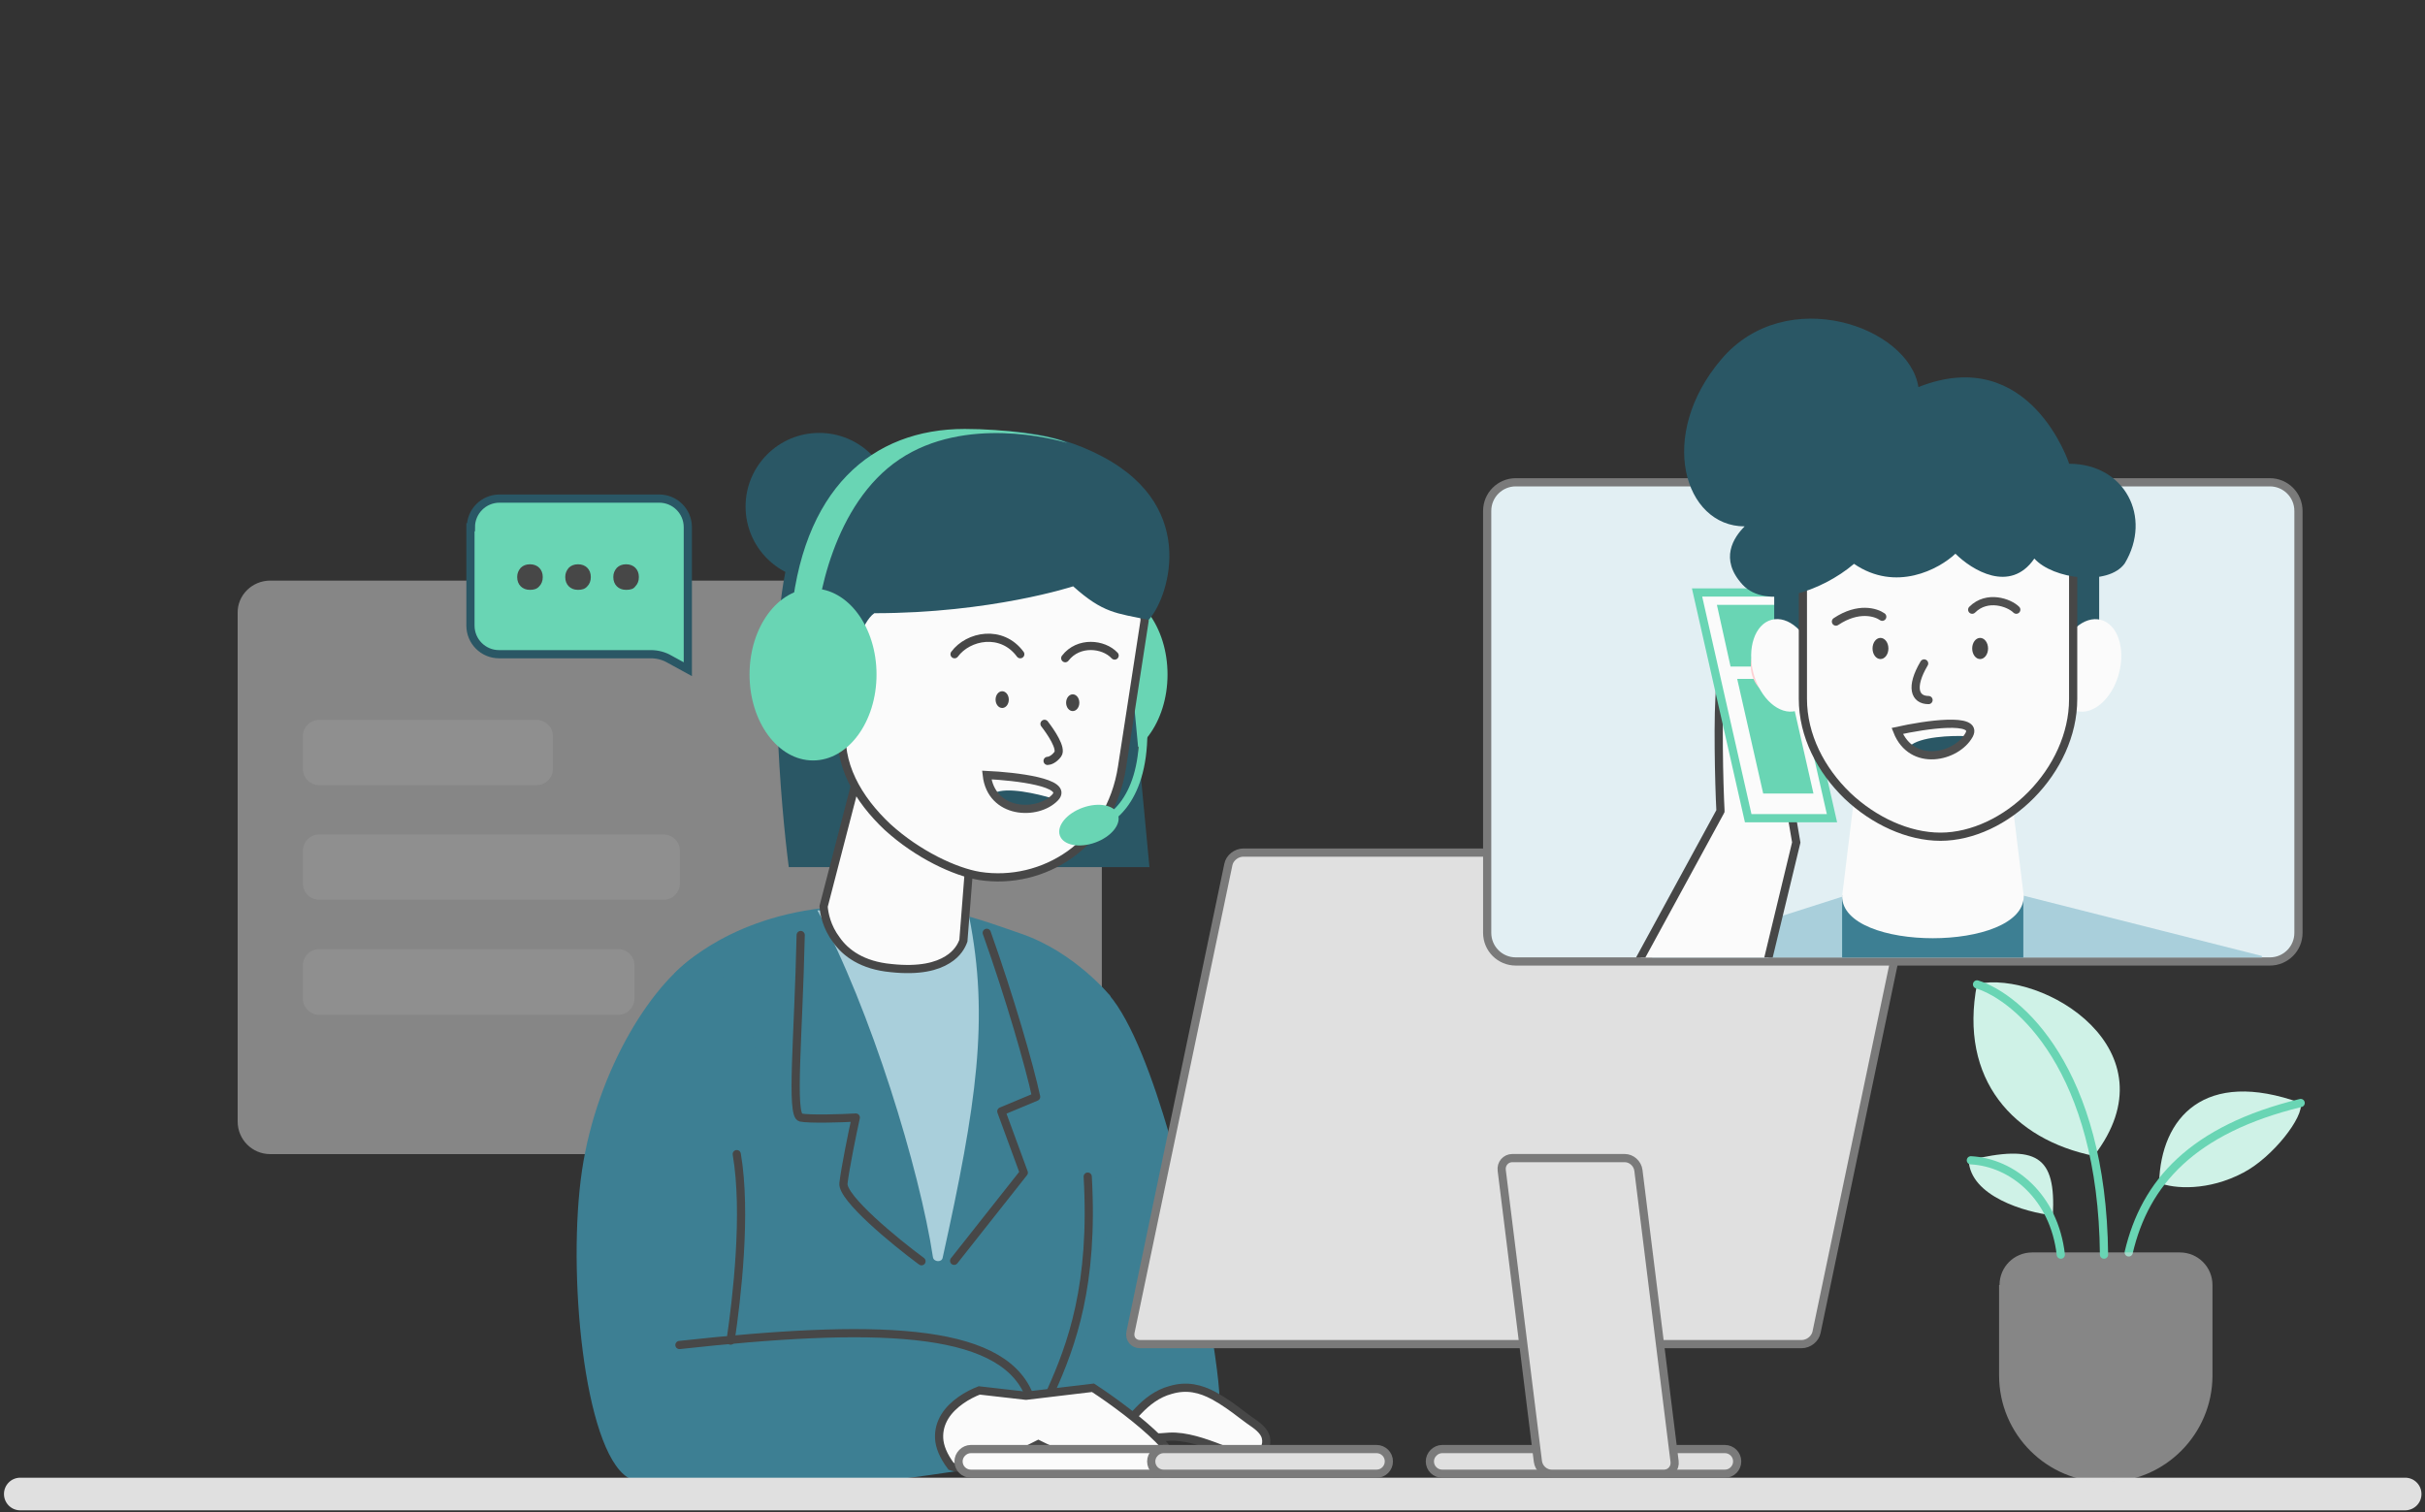 <?xml version="1.0" encoding="utf-8"?>
<!-- Generator: Adobe Illustrator 27.0.1, SVG Export Plug-In . SVG Version: 6.00 Build 0)  -->
<svg version="1.1" id="Layer_1" xmlns="http://www.w3.org/2000/svg" xmlns:xlink="http://www.w3.org/1999/xlink" x="0px" y="0px"
	 viewBox="0 0 550 343" style="enable-background:new 0 0 550 343;" xml:space="preserve">
<rect x="0" y="0" width="550" height="343" fill="#333333" stroke="none"/>
<style type="text/css">
	.st0{opacity:0.48;fill:#E0E0E0;enable-background:new    ;}
	.st1{opacity:0.24;fill:#ADADAD;enable-background:new    ;}
	.st2{fill:#CFF2E7;}
	.st3{fill:none;stroke:#69D5B4;stroke-width:1.859;stroke-linecap:round;}
	.st4{fill:#69D5B4;}
	.st5{fill:#2A5765;}
	.st6{fill:#3D7F93;}
	.st7{fill:none;stroke:#474747;stroke-width:1.859;stroke-linecap:round;stroke-linejoin:round;}
	.st8{fill:#A9CFDB;}
	.st9{fill:#FBFBFB;stroke:#474747;stroke-width:1.859;}
	.st10{fill:none;stroke:#474747;stroke-width:1.859;stroke-linecap:round;}
	.st11{fill:#FBFBFB;}
	.st12{fill:none;stroke:#4F4F4F;stroke-width:1.859;stroke-linecap:round;}
	.st13{fill:#474747;}
	.st14{fill:#E0E0E0;}
	.st15{fill:#FBFBFB;stroke:#7A7A7A;stroke-width:1.859;}
	.st16{fill:#E0E0E0;stroke:#7A7A7A;stroke-width:1.859;}
	.st17{fill:#69D5B4;stroke:#2A5765;stroke-width:1.859;}
	.st18{fill:none;stroke:#69D5B4;stroke-width:1.859;stroke-linecap:round;stroke-linejoin:round;}
	.st19{fill:#E2EFF3;}
	.st20{fill:none;stroke:#7A7A7A;stroke-width:1.859;}
	.st21{clip-path:url(#SVGID_00000156565988573086702870000008832483790456765343_);}
	.st22{fill:#FBFBFB;stroke:#69D5B4;stroke-width:1.859;}
	.st23{fill:#FED0D3;}
</style>
<path class="st0" d="M61.3,131.7h181.2c4.1,0,7.4,3.3,7.4,7.4v115.3c0,4.1-3.3,7.4-7.4,7.4H61.3c-4.1,0-7.4-3.3-7.4-7.4V139.1
	C53.8,135,57.2,131.7,61.3,131.7z"/>
<path class="st1" d="M68.7,174.4c0,2.1,1.7,3.7,3.7,3.7h49.3c2.1,0,3.7-1.7,3.7-3.7V167c0-2.1-1.7-3.7-3.7-3.7H72.4
	c-2.1,0-3.7,1.7-3.7,3.7V174.4z"/>
<path class="st1" d="M68.7,200.4c0,2.1,1.7,3.7,3.7,3.7h78.1c2.1,0,3.7-1.7,3.7-3.7V193c0-2.1-1.7-3.7-3.7-3.7H72.4
	c-2.1,0-3.7,1.7-3.7,3.7V200.4z"/>
<path class="st1" d="M68.7,226.5c0,2.1,1.7,3.7,3.7,3.7h67.8c2.1,0,3.7-1.7,3.7-3.7V219c0-2.1-1.7-3.7-3.7-3.7H72.4
	c-2.1,0-3.7,1.7-3.7,3.7V226.5z"/>
<path class="st2" d="M446.5,263.2c0.4,8.2,12.9,11.8,19.1,12.5C466.3,262.2,462,259.5,446.5,263.2z"/>
<path class="st2" d="M448.4,223.2c-4.2,21.8,8.4,35.3,26.5,39C493.5,238.1,463.3,220,448.4,223.2z"/>
<path class="st2" d="M521.8,250.2c-21.8-7.9-31.7,3.3-32.1,18.1c3.4,1.4,11.2,1.9,19.1-2.3C515.5,262.5,522.6,253.3,521.8,250.2z"/>
<path class="st3" d="M482.8,284.1c3.7-15.8,14.4-27.9,39-33.9"/>
<ellipse class="st4" cx="250.4" cy="153" rx="14.4" ry="19.5"/>
<circle class="st5" cx="185.8" cy="114.9" r="16.7"/>
<path class="st5" d="M178.9,196.7c-1.7-13-5.2-51.2,0-70.2l75.3,1.4l6.5,68.8h-23.7H178.9z"/>
<path class="st6" d="M270.9,279.9c0,0-8.8-42.3-19.5-54.4l-24.6,107.4c7.7,0.6,23.2,1.2,23.2-1.4c0-2.6,26-7,26.5-13
	C277.4,314.2,270.9,279.9,270.9,279.9z"/>
<path class="st6" d="M186.5,206c-22.9,2.7-33.6,14.9-33.6,14.9s-0.3,51.9,0.1,100.3h87.7c0,0,21.4-63.3,11.1-95.3
	c0,0-8-9.9-20.2-14.1S209.3,203.4,186.5,206z"/>
<path class="st7" d="M223.8,211.6c5.2,14.6,9.7,30.2,11.2,37.2l-7.9,3.3l5.1,13.9l-15.8,20"/>
<path class="st8" d="M211.6,285.2c-3-19.8-14.1-56.3-26.2-78.7l34.4,1.4c4.6,23.1,1.7,42.6-6,77.4
	C213.6,286.4,211.8,286.3,211.6,285.2z"/>
<path class="st7" d="M181.6,212.1c-0.5,23.2-2.3,40.9,0,41.4c1.9,0.4,9.1,0.2,12.5,0c-0.8,3.6-2.4,11.5-2.8,14.9
	c-0.4,3.3,11.6,13.2,17.7,17.7"/>
<path class="st6" d="M168.2,305c2.3-19.1,15.6-64-8.8-89.2c-11.1,6.1-24,26.8-27.4,49.7s0.4,63.1,10.3,69.6
	c9.9,6.5,45.8,3.8,94.6-4.6l5-19.8C241.8,310.7,205.2,300,168.2,305z"/>
<path class="st9" d="M284.9,331.1C284.9,331.1,284.9,331.1,284.9,331.1c-0.7,0-1.7-0.2-3.1-0.6c-1.1-0.4-2.3-0.8-3.7-1.4
	c-0.4-0.2-0.9-0.3-1.3-0.5c-3.6-1.4-7.9-2.9-11.6-2.7c-1.3,0.1-2.4,0.2-3.5,0.2c-0.4,0-0.8,0.1-1.2,0.1c-1.3,0.1-2.4,0.1-3.3,0.1
	c-0.9,0-1.5-0.2-1.9-0.4c-0.3-0.2-0.5-0.4-0.7-0.8c0.6-1.3,1.8-3.3,3.6-5.1c1.9-2,4.3-3.9,7.3-4.7c3.7-1.1,6.8-0.3,9.8,1.3
	c2.2,1.2,4.3,2.7,6.5,4.4c0.9,0.7,1.9,1.4,2.9,2.1c1.5,1.1,2.2,2.1,2.4,3c0.2,0.9,0.1,1.7-0.3,2.5c-0.4,0.8-0.9,1.5-1.4,2
	C285.3,330.8,285.1,331,284.9,331.1z"/>
<path class="st9" d="M235.9,327.8l-0.4-0.2l-0.4,0.2c-2.3,1.2-6,3-9.8,4.1c-1.9,0.6-3.8,1-5.5,1.1c-1.6,0.1-3,0-4.1-0.4
	c-1.8-2.4-2.6-4.5-2.7-6.3c-0.1-1.9,0.4-3.5,1.3-5c1.8-2.9,5.2-4.9,7.8-5.9l10.5,1.2l0.1,0l0.1,0l15.1-1.8c4.6,3,10.8,7.6,14.8,11.6
	c1,1,1.8,2,2.5,2.9c0.6,0.9,1,1.7,1.2,2.3c0.1,0.6,0.1,1-0.2,1.3c-0.2,0.3-0.8,0.7-1.8,0.9c-4.4,1-10,0.2-15.3-1.2
	C243.5,331.3,238.7,329.2,235.9,327.8z"/>
<path class="st10" d="M165.7,304.1c1.4-9.5,3.7-28.9,1.4-42.3"/>
<path class="st10" d="M154.1,305.1c43.7-4.8,72.7-4.3,79.2,11.1"/>
<path class="st9" d="M189.7,213.2c-2.2-2.9-2.8-6-2.9-7.6l10.4-40.1l24,13.4l-2.7,34.5c-0.4,1.1-1.3,2.9-3.6,4.3
	c-2.4,1.5-6.3,2.6-12.8,1.9C195.6,219,191.8,216.2,189.7,213.2z"/>
<ellipse transform="matrix(0.994 -0.11 0.11 0.994 -15.88 21.501)" class="st11" cx="186.7" cy="154.5" rx="8.8" ry="13"/>
<path class="st9" d="M191.1,164.2l5.1-33.1c2.5-6.8,13.7-19.9,39.3-16c9,1.4,15,6,18.8,11.2c3.8,5.2,5.3,10.9,5.3,14.5l-5.1,33.1
	c-2.7,17.8-18,27-32.3,24.8c-5.6-0.9-14.1-4.9-20.9-11.1C194.6,181.3,189.8,173.2,191.1,164.2z"/>
<path class="st5" d="M238.7,181.1c-3.3-1-10.4-2.7-13.2-1.2c0.8,0.5,2.9,2.9,5.9,3C237.3,183,237.5,182.2,238.7,181.1z"/>
<path class="st12" d="M223.8,175.8c1,8.9,11.5,9.3,15.5,5.1C242.5,177.5,230.3,176.1,223.8,175.8z"/>
<path class="st10" d="M236.9,164.2c1.4,1.8,4,5.6,3,6.9c-0.9,1.2-1.9,1.5-2.3,1.5"/>
<path class="st5" d="M260.5,140.6c-7.3-1.5-10.3-1.5-17.1-7.6c0,0-18.6,6.1-45.1,6.1c-2.8,1.9-5,9.9-5,9.9s0-4.2-4.2-6.5
	c-4.2-2.3-1.5-8-3.4-5.3c5.2-7.3-1.6,0.9-1.4-4.2c0.6-17.7-3.1-25.6,4.8-24.2c11.7-7.6,37.5-17.7,61-5.2
	C272.5,115.5,264.5,136.6,260.5,140.6z"/>
<path class="st10" d="M241.6,149.3c3-3.9,8.7-3.3,11.2-0.6"/>
<path class="st10" d="M216.5,148.4c3.1-4.2,10.7-5.7,14.9,0"/>
<ellipse class="st13" cx="227.3" cy="158.7" rx="1.5" ry="1.9"/>
<ellipse class="st13" cx="243.3" cy="159.4" rx="1.5" ry="1.9"/>
<path class="st10" d="M246.7,266.9c1.4,24.6-3.6,38.1-8.4,48.8"/>
<path class="st14" d="M4.6,335.2h540.9c2.1,0,3.7,1.7,3.7,3.7l0,0c0,2.1-1.7,3.7-3.7,3.7H4.6c-2.1,0-3.7-1.7-3.7-3.7l0,0
	C0.9,336.9,2.5,335.2,4.6,335.2z"/>
<path class="st15" d="M220.2,328.7h44.6c1.5,0,2.8,1.2,2.8,2.8l0,0c0,1.5-1.2,2.8-2.8,2.8h-44.6c-1.5,0-2.8-1.2-2.8-2.8l0,0
	C217.4,330,218.7,328.7,220.2,328.7z"/>
<path class="st16" d="M263.9,328.7h48.3c1.5,0,2.8,1.2,2.8,2.8l0,0c0,1.5-1.2,2.8-2.8,2.8h-48.3c-1.5,0-2.8-1.2-2.8-2.8l0,0
	C261.1,330,262.4,328.7,263.9,328.7z"/>
<path class="st16" d="M327.1,328.7h64.1c1.5,0,2.8,1.2,2.8,2.8l0,0c0,1.5-1.2,2.8-2.8,2.8h-64.1c-1.5,0-2.8-1.2-2.8-2.8l0,0
	C324.3,330,325.6,328.7,327.1,328.7z"/>
<path class="st16" d="M282,193.4H432c1.5,0,2.5,1.2,2.2,2.7L412,302.2c-0.3,1.5-1.8,2.7-3.4,2.7H258.6c-1.5,0-2.5-1.2-2.2-2.7
	l22.2-106.1C278.9,194.6,280.4,193.4,282,193.4z"/>
<path class="st16" d="M343,262.7h25.5c1.5,0,2.9,1.2,3.1,2.8l8.2,66c0.2,1.5-0.9,2.8-2.4,2.8h-25.5c-1.5,0-2.9-1.2-3.1-2.8l-8.2-66
	C340.4,264,341.5,262.7,343,262.7z"/>
<path class="st17" d="M106.8,119.6c0-3.6,2.9-6.5,6.5-6.5h36.2c3.6,0,6.5,2.9,6.5,6.5v32.2l-4.2-2.3c-1.2-0.7-2.7-1.1-4.1-1.1h-34.5
	c-3.6,0-6.5-2.9-6.5-6.5V119.6z"/>
<path class="st13" d="M120.2,133.8c-0.9,0-1.6-0.3-2.1-0.8c-0.5-0.5-0.8-1.2-0.8-2.1c0-0.9,0.3-1.5,0.8-2.1c0.5-0.5,1.2-0.8,2.1-0.8
	c0.9,0,1.6,0.3,2.1,0.8c0.5,0.5,0.8,1.2,0.8,2.1c0,0.9-0.3,1.6-0.8,2.1C121.8,133.6,121.1,133.8,120.2,133.8z M131.1,133.8
	c-0.9,0-1.6-0.3-2.1-0.8c-0.5-0.5-0.8-1.2-0.8-2.1c0-0.9,0.3-1.5,0.8-2.1c0.5-0.5,1.2-0.8,2.1-0.8c0.9,0,1.6,0.3,2.1,0.8
	c0.5,0.5,0.8,1.2,0.8,2.1c0,0.9-0.3,1.6-0.8,2.1C132.7,133.6,132,133.8,131.1,133.8z M142,133.8c-0.9,0-1.6-0.3-2.1-0.8
	c-0.5-0.5-0.8-1.2-0.8-2.1c0-0.9,0.3-1.5,0.8-2.1c0.5-0.5,1.2-0.8,2.1-0.8c0.9,0,1.6,0.3,2.1,0.8c0.5,0.5,0.8,1.2,0.8,2.1
	c0,0.9-0.3,1.6-0.8,2.1C143.7,133.6,143,133.8,142,133.8z"/>
<ellipse class="st4" cx="184.4" cy="153" rx="14.4" ry="19.5"/>
<path class="st4" d="M218.8,97.3c-20.9,0-37.2,13.5-39.5,44.1l5.6,3.7c0.2-8.8,4.2-30.9,19.1-40.9c14.9-10,35.3-4.6,38.1-3.7
	C238.3,98.7,227.7,97.3,218.8,97.3z"/>
<path class="st18" d="M259.3,166.1c0,16.1-8.1,20.9-12.1,21.4"/>
<ellipse transform="matrix(0.941 -0.34 0.34 0.941 -48.915 94.927)" class="st4" cx="246.8" cy="187.2" rx="7" ry="4.2"/>
<path class="st0" d="M453.5,291.5c0-4.1,3.3-7.4,7.4-7.4h33.5c4.1,0,7.4,3.3,7.4,7.4V312c0,13.3-10.8,24.2-24.2,24.2
	c-13.3,0-24.2-10.8-24.2-24.2V291.5z"/>
<path class="st3" d="M467.4,284.6c-1.5-13.1-10.9-20.9-20.4-21.4"/>
<path class="st3" d="M477.2,284.6c-0.4-42-19.4-58.4-28.8-61.3"/>
<path class="st19" d="M343.8,109.4h171c3.6,0,6.5,2.9,6.5,6.5v95.7c0,3.6-2.9,6.5-6.5,6.5h-171c-3.6,0-6.5-2.9-6.5-6.5v-95.7
	C337.3,112.3,340.2,109.4,343.8,109.4z"/>
<path class="st20" d="M343.8,109.4h171c3.6,0,6.5,2.9,6.5,6.5v95.7c0,3.6-2.9,6.5-6.5,6.5h-171c-3.6,0-6.5-2.9-6.5-6.5v-95.7
	C337.3,112.3,340.2,109.4,343.8,109.4z"/>
<g>
	<defs>
		<rect id="SVGID_1_" x="353.1" y="72.2" width="159.9" height="145"/>
	</defs>
	<clipPath id="SVGID_00000169521741552382027510000011521892214171048122_">
		<use xlink:href="#SVGID_1_"  style="overflow:visible;"/>
	</clipPath>
	<g style="clip-path:url(#SVGID_00000169521741552382027510000011521892214171048122_);">
		<path class="st8" d="M421.9,202.1L374,217.4V239h131.8c4.1,0,7.4-3.3,7.4-7.4v-14.7l-58.5-14.8H421.9z"/>
		<rect x="417.8" y="203.1" class="st6" width="41.1" height="35.9"/>
		<path class="st11" d="M417.8,203.3l4.1-33.6h33l4.1,33.6C458.9,216,417.8,216,417.8,203.3z"/>
		<path class="st9" d="M365.8,228.8l24.3-44.6l0.1-0.2l0-0.3c-0.3-5.6-0.7-22,0-28.2c0.3-2.8,2.1-4.5,4.2-5.6c1.9-0.9,4-1.4,5.7-1.5
			l7.3,42.7l-9.1,37.7H365.8z"/>
		<polygon class="st22" points="384.9,134.4 403.9,134.4 415.5,185.6 396.5,185.6 		"/>
		<polygon class="st4" points="389.4,137.2 406.6,137.2 409.7,151.2 392.5,151.2 		"/>
		<polygon class="st4" points="394,154 405.4,154 411.3,180 399.9,180 		"/>
		<rect x="402.4" y="108" class="st5" width="73.7" height="44.2"/>
		<ellipse class="st23" cx="404.5" cy="151.1" rx="7.4" ry="7.4"/>
		
			<ellipse transform="matrix(0.966 -0.259 0.259 0.966 -25.289 109.828)" class="st11" cx="404.5" cy="151" rx="7.1" ry="10.7"/>
		
			<ellipse transform="matrix(0.259 -0.966 0.966 0.259 205.198 569.335)" class="st11" cx="473.6" cy="151" rx="10.7" ry="7.1"/>
		<path class="st9" d="M408.9,158.5v-30.4c1.2-6.4,9-19.7,31.2-19.7c22.2,0,29.3,13.2,30.1,19.7v30.5c0,8.1-3.8,15.9-9.5,21.7
			c-5.7,5.8-13.3,9.5-20.6,9.5c-7.3,0-15.1-3.6-21.1-9.3C413,174.7,408.9,166.9,408.9,158.5z"/>
		<path class="st5" d="M446.1,167c-3.4-0.2-10.8,0.1-13,2.3c0.9,0.3,3.6,2.1,6.5,1.4C445.1,169.3,445.1,168.4,446.1,167z"/>
		<path class="st12" d="M430.3,165.8c3.3,8.4,13.5,6,16.3,0.9C448.8,162.6,436.6,164.4,430.3,165.8z"/>
		<ellipse class="st13" cx="426.5" cy="147.1" rx="1.8" ry="2.4"/>
		<ellipse class="st13" cx="449.1" cy="147.1" rx="1.8" ry="2.4"/>
		<path class="st12" d="M416.4,141c5.1-3.4,9.1-2.1,10.5-1.1"/>
		<path class="st12" d="M447.3,138.3c3.4-3.4,8.4-1.6,10,0"/>
		<path class="st12" d="M436.4,150.5c-3.2,5.4-2.1,8.3,1,8.3"/>
		<path class="st5" d="M443.5,125.6c3.7,3.7,12.4,9.1,17.9,1.1c4.2,4.7,16.8,6.3,20.5,1.1c6.3-10.5,0-22.6-12.6-22.6
			c0,0-8.9-27.4-34.2-17.4c-2.1-13.7-30-23.6-44.7-6.3c-14.7,17.3-8.4,37.9,5.3,37.9c-2.5,2.5-5.8,7.4-0.5,13.2
			c5.3,5.8,17.9,1.6,25.3-4.7C430,134.4,439.8,129.1,443.5,125.6z"/>
	</g>
</g>
</svg>
